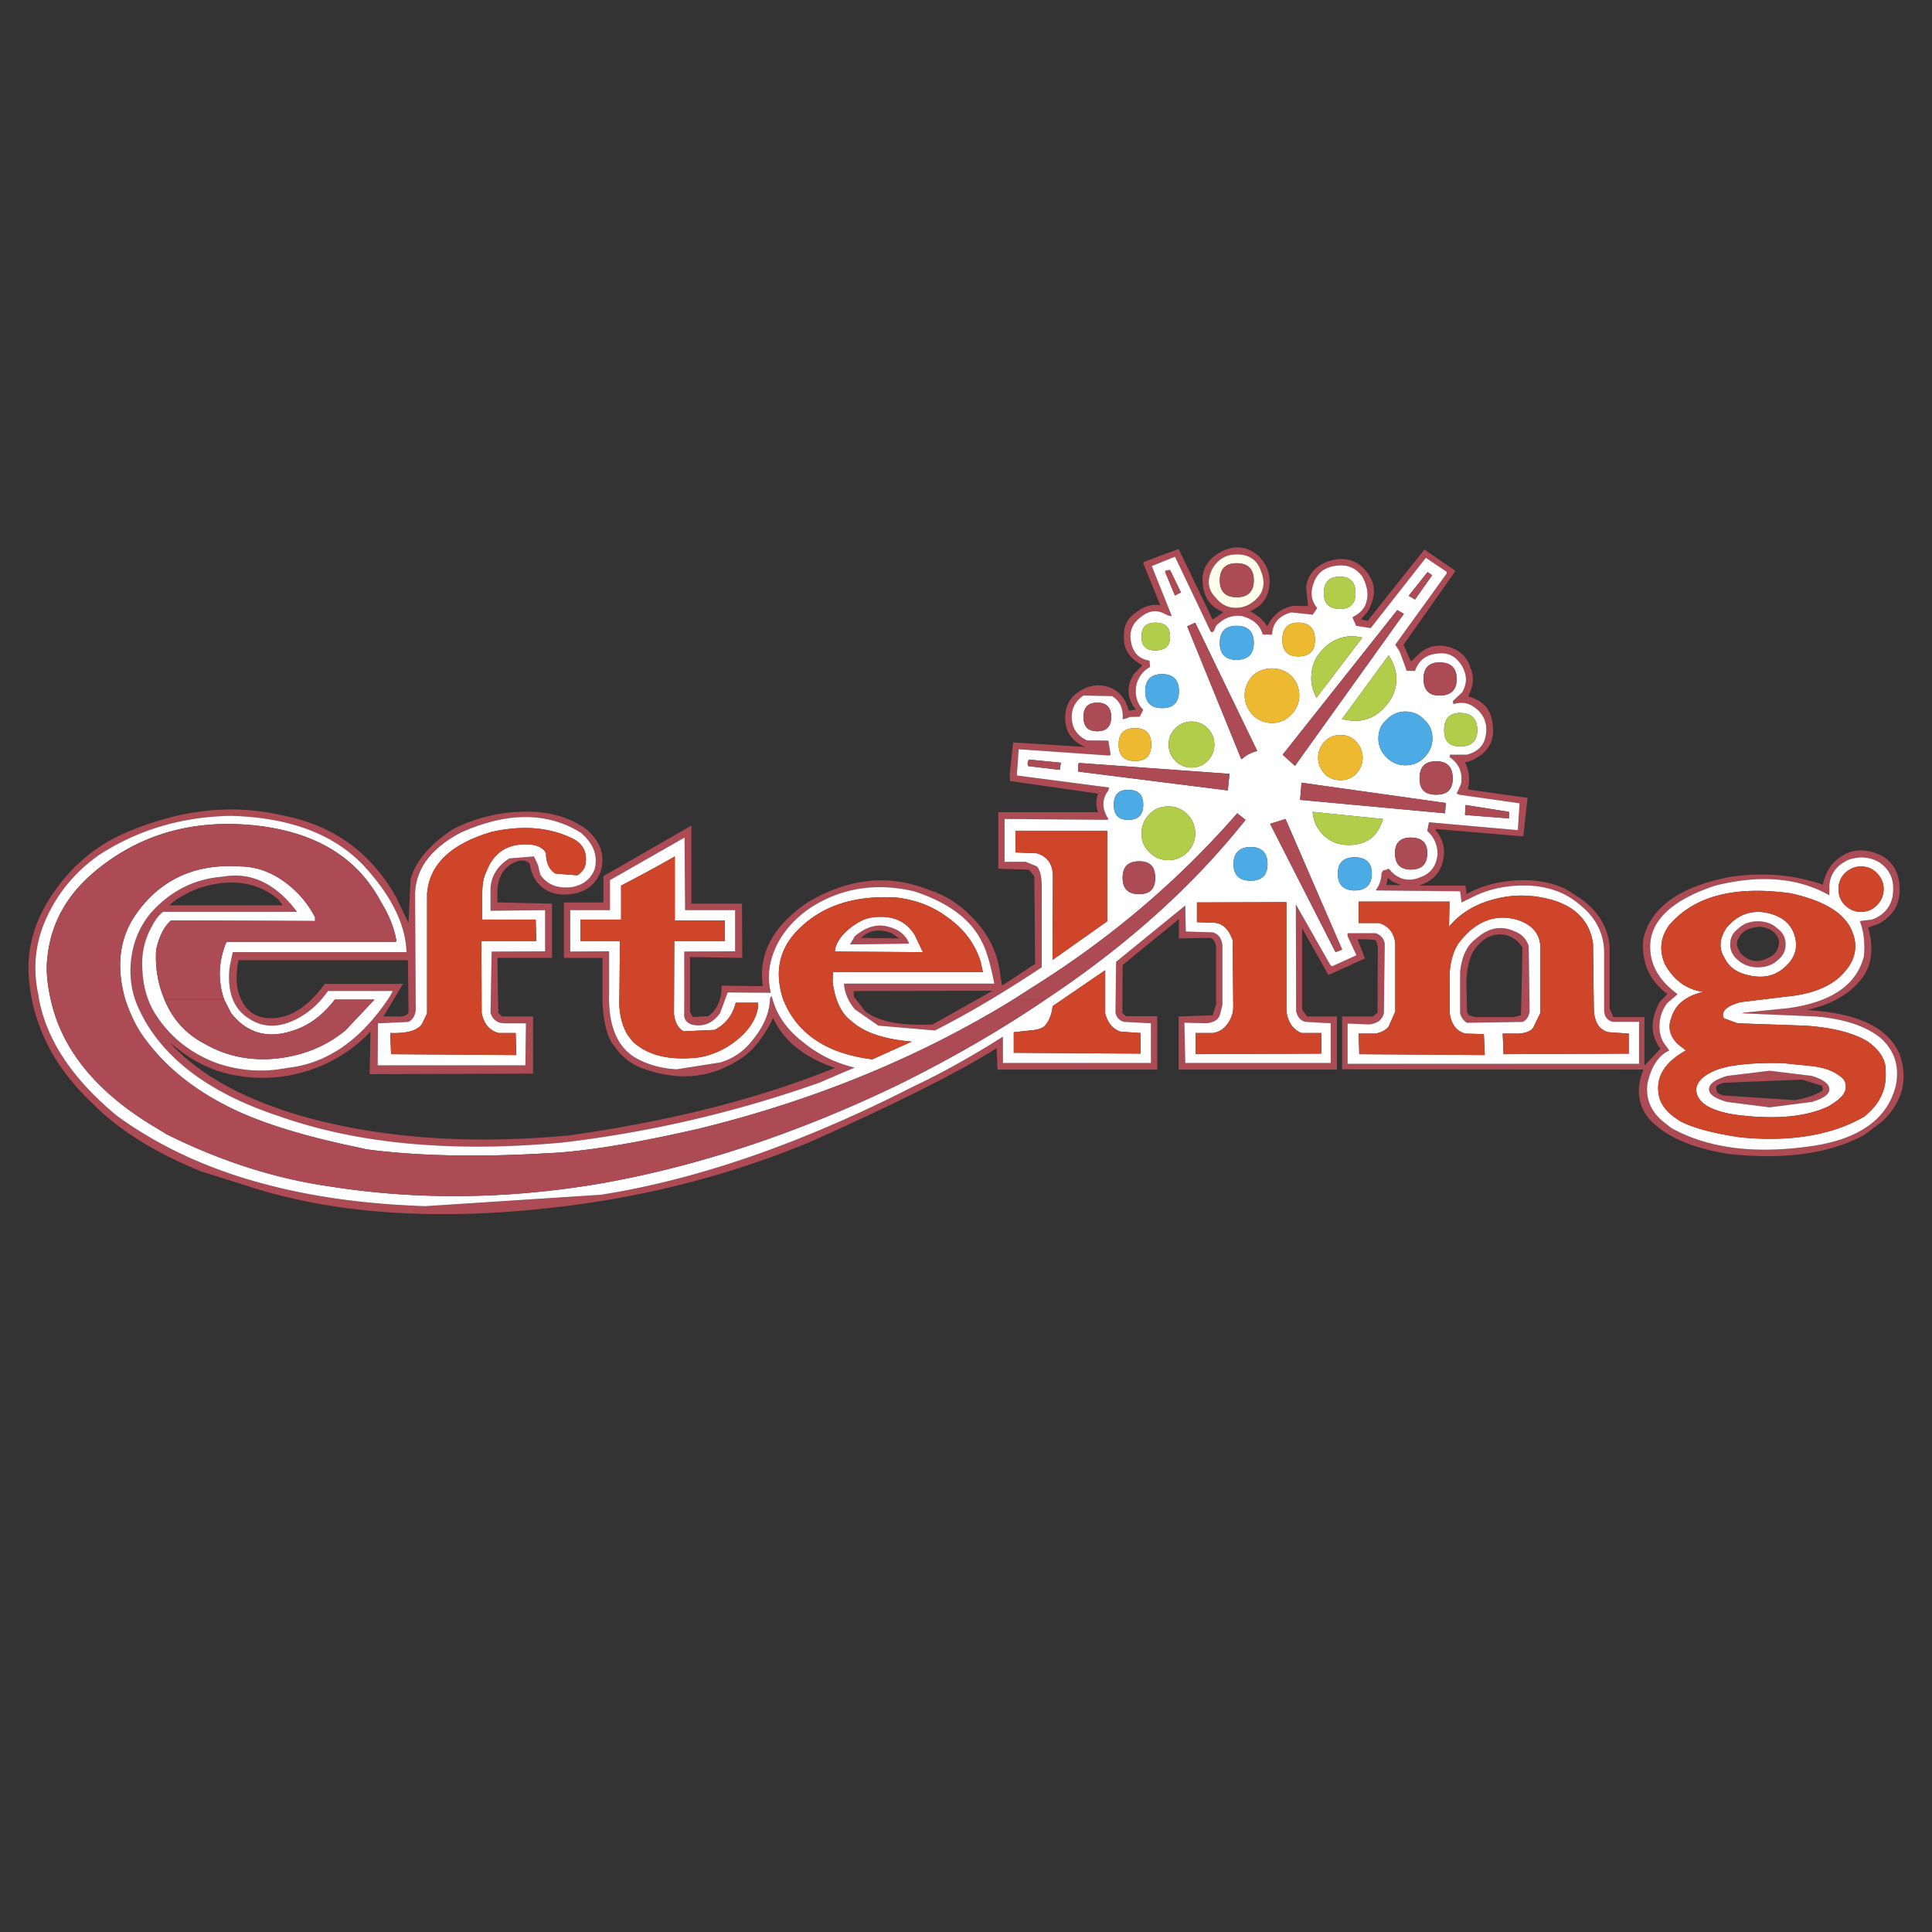 <svg xmlns="http://www.w3.org/2000/svg" width="2500" height="2500" viewBox="0 0 192.756 192.756"><rect x="0" y="0" width="192.756" height="192.756" fill="#333333" stroke="none"/><g fill-rule="evenodd" clip-rule="evenodd"><path fill="#fff" fill-opacity="0" d="M0 0h192.756v192.756H0V0z"/><path d="M88.627 92.46c-1.083-.314-2.224 0-3.336.94l-.485.827 5.902-.086c-.313-.826-.998-1.424-2.081-1.681zm-2.709 1.112c.798-.798 1.825-.94 3.079-.456l.713.513-3.792-.057z" fill="#ad4b55"/><path d="M189.527 105.176c-1.082-2.508-3.848-3.934-8.295-4.334l-.941-.084c2.195-.486 3.934-1.398 5.131-2.738 1.283-1.367 1.598-3.193.971-5.474l1.025-.371c1.482-.798 2.195-2.024 2.109-3.678s-.869-2.862-2.422-3.393c-1.527-.521-2.881-.264-4.078.884-.598.57-.941 1.34-1.168 2.281-2.824-.998-5.846-1.255-9.152-.798-5.133.969-8.068 3.08-8.754 6.244-.199 2.253.57 4.106 2.395 5.446l-.77.826c-.939 1.77-.939 3.252.086 4.648l-1.596 1.682v-4.846h-3.109l-.369-.855v-6.245c-.199-2.082-1.34-3.792-3.451-5.075-1.367-1.026-3.193-1.511-5.389-1.482-1.994.057-3.82.484-5.445 1.397l-.086-.856h-4.676c1.283-.371 2.082-1.169 2.396-2.366.312-1.198.084-2.224-.713-3.165l.057-.114 8.695.741.428-3.849-5.873-.827-.086-.085c.229-.855.143-1.74-.285-2.652.514-.028 1.027-.313 1.711-.798.941-.799 1.254-1.825 1.027-3.108-.143-1.34-.941-2.252-2.424-2.651.541-1.026.627-1.967.229-2.879-.314-1.026-1.027-1.71-2.139-2.053-1.197-.314-2.225-.057-3.107.798l-.686.656-.74-1.682 5.16-7.327-.086-.114-2.994-2.053-5.672 7.128-.656-.171c.57-.599.883-1.026.969-1.397.6-1.34.371-2.595-.742-3.707-.939-.913-2.109-1.141-3.562-.656-1.254.485-1.969 1.34-2.139 2.538l.199 1.91-1.512-.029c-1.139.229-1.994.884-2.564 2.053-.371-.599-.941-1.112-1.711-1.511 1.168-.513 1.795-1.34 1.91-2.48.143-1.197-.199-2.167-1.055-3.022-1.027-.94-2.195-1.112-3.535-.542-1.455.712-2.168 1.796-2.053 3.165.084 1.483.77 2.452 2.053 2.965l-.344.257-.711.485-3.395-7.042-3.449 1.283-.086.143 1.711 4.191c-.912-.143-1.711.143-2.424.712-.883.599-1.283 1.397-1.197 2.509-.057 1.197.57 2.081 1.824 2.766l-.855.884c-.74 1.198-.711 2.366.201 3.535l-.686.114c-.398-1.454-1.254-2.252-2.48-2.48-.855-.143-1.711.029-2.566.627-.883.57-1.311 1.454-1.311 2.623 0 1.283.656 2.281 1.996 2.852l-7.186-.456-.342 3.164.029.685 8.781 1.255c-.229.684-.229 1.283 0 1.853h-9.951v5.645l3.051.085.541.656.086 8.752-3.307 2.168-.172-1.055c-.199-1.882-.939-3.622-2.279-5.19-1.341-1.539-2.909-2.68-4.677-3.25-4.077-1.654-8.069-1.255-12.146 1.112-3.507 2.337-5.075 5.132-4.59 8.439l-4.105-.057c0 1.396-.428 2.365-1.34 3.051l-1.54.086-.285-.543v-5.445l5.217.085-.028-5.417h-5.046v-7.784l-8.781 5.046v2.623h-3.935v5.531h3.849v4.504c.114 1.883.428 3.279 1.026 4.105l.656.855c.627.656 1.34 1.197 2.196 1.512 3.563 1.34 6.814 1.084 9.808-.855 1.283-.799 2.395-2.166 3.336-4.135 1.026 2.281 3.079 3.936 6.158 4.99-7.584 3.08-16.422 5.303-26.458 6.729-10.064.941-19.074.285-26.971-1.996-5.674-1.682-9.951-4.049-12.802-7.127v-.057c2.195 1.91 4.591 3.021 7.213 3.307 2.281.312 4.505.086 6.786-.684 2.281-.799 4.248-2.053 5.902-3.793l-.085 4.248 16.308-.057v-5.703H50.08l-.371-.369-.085-5.475h5.446v-5.417l-5.446-.114v-1.226c.085-1.426.712-2.367 1.825-2.823.57-.228 1.083-.171 1.425.228.057.627.285 1.197.684 1.768.913 1.141 2.252 1.482 3.906 1.141 1.254-.313 2.11-1.084 2.509-2.338.399-1.511-.085-2.88-1.511-4.077-1.739-1.255-3.992-1.854-6.615-1.711a15.906 15.906 0 0 0-6.671 1.739c-2.367 1.568-3.764 3.25-4.22 5.046l-.2 4.305-1.226-2.565c-2.566-4.562-6.415-7.271-11.547-8.212-4.847-1.111-9.95-.542-15.253 1.683-2.851 1.197-5.161 3.051-6.985 5.502-1.967 2.623-2.965 5.389-2.908 8.382.228 5.02 2.367 9.438 6.415 13.23 2.652 2.68 6.244 4.902 10.806 6.756l5.874 1.854c8.297 2.453 18.104 3.051 29.452 1.74 8.952-1.027 17.392-3.193 25.375-6.502 8.695-3.877 14.939-7.014 18.675-9.379l.084 2.139h15.939v-5.332h-3.137l-.342-.342.027-4.762 5.617-4.591v1.938l3.164-.057c.285.143.457.399.543.799v5.844l-.342 1.084-3.395.113v5.305h15.795v-5.305h-2.992l-.484-.713v-8.096l2.623 4.676 3.648-1.654-.742-1.911h.971l.855.086.199.627-.029 6.615-.455.369h-3.08v5.275l30.051.029-.17.512c-.543 1.684-.258 3.166.74 4.391 1.568 1.74 4.277 2.967 8.127 3.535 5.588.57 10.062-.084 13.484-1.994v-.059l.172-.084 1.625-1.256c1.912-1.907 2.453-4.103 1.597-6.583zm-68.226-45.532c-.826-.827-.912-1.796-.312-2.965.568-.913 1.367-1.369 2.395-1.369 1.168 0 1.967.485 2.365 1.511.484 1.112.4 2.053-.229 2.766-.713.798-1.596 1.169-2.68 1.026a2.532 2.532 0 0 1-1.539-.969zm-79.832 40.544l-.057-10.493c-.143-2.766 1.426-4.989 4.59-6.644 4.591-2.053 8.583-2.053 11.946.028 1.227 1.056 1.711 2.196 1.397 3.593-.371.998-1.112 1.597-2.224 1.825-1.425.2-2.509-.2-3.221-1.226l-.229-.969-.399-.855-2.481.2c-1.14.741-1.739 1.682-1.853 2.88v2.338l5.445-.057v4.106l-5.332.028-.114 6.129c.228.686.684 1.027 1.454 1.027h2.082l-.058 4.191h-14.74l.028-4.191 3.051-.143c.573-.314.801-.912.715-1.767zm-.712.882c-.228.258-.599.4-1.083.342h-1.425l1.967-3.25h-7.812c-1.825 2.51-3.792 3.621-5.874 3.393-1.112-.143-1.967-.713-2.452-1.824-.513-.941-.599-2.223-.285-3.934H40.7l.057 5.273zm122.768 5.075h-29.08v-4.02l2.137.086c.799-.086 1.312-.428 1.484-1.111l.084-6.958c-.084-.484-.369-.798-.855-1.026h-2.85v.285l.883 1.911-2.451 1.112-.172-.172-3.422-6.016.029 10.664c.143.57.398.912.912 1.055l2.537.143v3.963H118.25l-.086-4.02 2.111.057c.797-.057 1.281-.314 1.453-.912l.229-.914v-5.986c-.086-.656-.4-1.083-.941-1.255l-2.709-.085-.057-2.594-6.9 5.617-.057 5.076c.086.455.371.77.855.912l2.68.143v3.963H100.06v-2.623c-3.08 1.938-6.016 3.592-8.868 4.932-11.119 5.674-21.497 9.295-31.22 10.834l-17.563 1.141c-5.845-.199-11.062-.912-15.624-2.109-5.788-1.482-10.834-3.791-15.111-6.9-4.59-3.791-7.242-7.869-7.869-12.174-.57-2.736-.256-5.332.941-7.812 1.112-2.366 2.765-4.334 5.046-5.987 3.878-2.538 8.297-3.877 13.258-3.963 6.016.171 10.521 1.91 13.514 5.274 2.566 2.88 3.906 5.646 3.992 8.325H23.222l-.313 1.511c-.256 2.366.342 4.077 1.825 5.046 1.483 1.027 3.136 1.027 4.961.059 1.283-.686 2.252-1.627 3.022-2.738h6.472l-.257.484c-2.823 4.334-6.244 6.758-10.264 7.186-2.452.484-4.904.314-7.298-.57-2.481-.998-4.391-2.537-5.788-4.676-.827-1.254-1.283-2.736-1.369-4.42-.143-1.739.228-3.221.969-4.504.314-.627.685-1.083 1.084-1.396h13.371c-2.081-2.795-4.59-4.021-7.413-3.507-2.794.2-5.217 1.426-7.156 3.592-1.027 1.226-1.711 2.68-1.967 4.505-.228 1.739 0 3.393.656 4.875 2.138 4.848 6.842 8.525 13.999 10.891 7.869 2.795 17.306 3.678 28.425 2.652a118.246 118.246 0 0 0 25.546-5.959l3.535-1.512a12.594 12.594 0 0 1-5.104-2.508c-1.682-1.283-2.766-2.852-3.165-4.648l-.171.258c-.029 1.367-.599 2.709-1.568 3.934-.913 1.256-2.053 2.053-3.393 2.453l-4.362.684c-1.568-.086-2.937-.484-4.135-1.17-1.824-1.111-2.68-3.25-2.594-6.357v-4.248l-3.878.028v-4.134h3.963v-2.994l7.441-4.248.057 7.242h4.99v4.106l-5.075.028v6.159c-.057.514.171.912.713 1.111 1.141.285 2.081-.086 2.851-1.111l.77-2.082 4.305.029c-.399-1.598-.171-3.194.599-4.762.741-1.483 1.853-2.68 3.336-3.707 3.079-1.996 6.558-2.538 10.349-1.654 3.336 1.083 5.617 2.737 6.729 4.961.457.798.885 2.224 1.283 4.249H84.208c.057.912.428 1.768 1.083 2.564l2.338 1.627 5.645.484c3.279-1.654 6.843-3.764 10.663-6.302V88.5c0-1.026-.172-1.71-.484-2.053l-1.111-.456h-2.111v-4.277l10.266.085.084-.085c-.654-1.026-.654-1.967 0-2.851l.086-.285-9.18-1.198-.029-.085.172-2.452.027-.085 9.01.627.143-.085-.229-1.397-2.139-.028c-1.055-.513-1.566-1.34-1.51-2.566.086-.827.484-1.454 1.168-1.91l2.852.057c.799.484 1.141 1.254 1.055 2.31l.371-.086.342-.143.998-.028.342-.684c-.656-.656-.883-1.568-.656-2.594.229-.742.656-1.312 1.342-1.683l-.059-.627c-1.025-.171-1.596-.741-1.824-1.767s.057-1.854.799-2.452c.855-.77 1.711-.913 2.537-.456l.371.171.342.057-1.996-4.989 2.311-.941 3.562 7.47c.143.114.285.057.371-.171l.172-.399c.713-.741 1.568-1.112 2.594-.97 1.111.314 1.797.884 2.053 1.825l.941.028c.027-1.14.713-1.91 1.91-2.224l2.139.229.455-.656c-.598-.713-.713-1.54-.371-2.452.314-.998 1.027-1.568 2.055-1.739 1.197-.228 2.137.114 2.822 1.055.484.941.627 1.739.398 2.509-.143.627-.6 1.14-1.396 1.54l.369.855 1.455.228 5.502-7.014 2.082 1.397v.171l-5.133 7.1.457.713.684 1.882.828.028c.369-1.055 1.111-1.654 2.281-1.739 1.025-.143 1.795.285 2.365 1.169.57.941.57 1.825.057 2.708l-.939.884.084.285c.885-.285 1.684-.085 2.367.542.742.656 1.055 1.54.826 2.709-.199.94-.826 1.511-1.854 1.796h-1.709v.257c.939.655 1.311 1.568 1.111 2.68l-.428.941.256.114 6.016.855-.17 2.68-8.695-.77-.172-.028-.172.884c.656.57 1.027 1.369 1.027 2.309-.113 1.141-.627 1.882-1.654 2.281-1.111.484-2.109.313-2.965-.542-.172-.256-.314-.342-.428-.2l-.371.085-.17.257c0 .57-.172 1.169-.57 1.711l.086.028 8.324.085.143 1.112 1.34-.655c1.654-.771 3.393-1.084 5.303-1.027 2.053.085 3.736.713 5.047 1.825 1.654 1.283 2.48 2.851 2.537 4.733v5.988c.059.57.344.912.855 1.055h2.623v4.184h-.002zM16.893 90.322c.656-.627 1.653-1.197 2.937-1.711 3.222-1.026 5.845-.627 7.926 1.112l.456.599H16.893zm82.14 8.526l-5.987 3.363c-3.051.143-5.303-.256-6.7-1.283l-1.169-1.512v-.541l13.856-.027zm40.715-10.551h-1.426l.143-.713.455.371.828.342zm49.41 19.959c-.799 3.363-3.65 5.416-8.496 6.102-5.59.797-10.18.229-13.887-1.797l-.939-.74c-1.197-1.027-1.684-2.338-1.455-3.793.4-1.711 1.141-2.766 2.168-3.221l-.486-.656c-.398-.6-.541-1.256-.484-2.053.057-.77.314-1.426.77-2.025l1.027-.883c-2.023-1.482-2.908-3.222-2.709-5.275.285-2.338 2.424-4.219 6.473-5.56 4.477-1.112 8.268-.798 11.375.97v-.97c.086-1.169.713-1.996 1.826-2.538 1.066-.228 2.189-.322 3.078.171 1.266.702 1.654 1.91 1.396 3.478-.227 1.112-.939 1.882-2.053 2.281l-1.168.143-.029.028c.4 1.083.514 2.224.4 3.479-.713 2.851-3.223 4.589-7.557 5.189l-4.533.457.029.057 7.242.312c2.793.229 4.988.941 6.471 2.139 1.369 1.226 1.91 2.765 1.541 4.705z" fill="#ad4b55"/><path d="M180.775 107.344l-4.221-.514-4.248.514c-1.225.369-1.795.797-1.795 1.34 0 .484.57.912 1.795 1.254l4.248.541 4.221-.541c1.168-.342 1.738-.77 1.738-1.254.001-.543-.57-.971-1.738-1.34zm-1.681 2.424l-7.242-.486-.484-.227-.172-.486c0-.227.256-.428.799-.541l7.812-.314 1.994.629.059.428c-.544.397-1.483.768-2.766.997zM152.605 100.928l-.086-6.557c-.256-.713-.711-1.198-1.424-1.454-1.312-.599-2.566-.371-3.793.712-.941.656-1.482 1.825-1.625 3.365v4.049c.086.455.314.77.684.998l5.531-.086c.372-.143.628-.484.713-1.027zm-1.568.543h-3.848l-.656-.172-.172-.371-.057-3.078c.057-1.256.285-2.225.686-2.937.939-1.397 2.053-1.911 3.393-1.597l.17.085a2.6 2.6 0 0 1 1.34 1.141l-.143 6.757-.713.172zM173.477 95.853c.484.428 1.141.656 1.91.656s1.426-.228 1.91-.656c.598-.456.855-.998.855-1.625 0-.656-.258-1.198-.855-1.625-.484-.457-1.141-.685-1.91-.685s-1.426.228-1.91.685c-.6.427-.855.969-.855 1.625-.001.627.255 1.169.855 1.625zm0-2.224c.256-.684.969-1.083 2.08-1.168 1.027.085 1.711.57 1.939 1.425 0 .713-.285 1.254-.855 1.568-1.168.655-2.139.569-2.994-.371-.428-.655-.456-1.169-.17-1.454z" fill="#ad4b55"/><path d="M91.279 93.315c-.855-1.425-2.224-2.024-4.163-1.796-.798.085-1.597.484-2.452 1.197-.827.712-1.34 1.483-1.369 2.224l8.782.057-.798-1.682zm-6.473.913l.485-.827c1.112-.94 2.252-1.254 3.336-.94 1.083.256 1.768.855 2.082 1.682l-5.903.085z" fill="#fff"/><path d="M160.047 100.9v-5.988c-.057-1.882-.883-3.45-2.537-4.733-1.311-1.112-2.994-1.739-5.047-1.825-1.91-.057-3.648.256-5.303 1.027l-1.34.655-.143-1.112-8.324-.085-.086-.028c.398-.542.57-1.141.57-1.711l.17-.257.371-.085c.113-.143.256-.057.428.2.855.855 1.854 1.026 2.965.542 1.027-.399 1.541-1.141 1.654-2.281 0-.94-.371-1.739-1.027-2.309l.172-.884.172.028 8.695.77.17-2.68-6.016-.855-.256-.114.428-.941c.199-1.112-.172-2.025-1.111-2.68v-.257h1.709c1.027-.285 1.654-.855 1.854-1.796.229-1.169-.084-2.053-.826-2.709-.684-.627-1.482-.827-2.367-.542l-.084-.285.939-.884c.514-.884.514-1.768-.057-2.708-.57-.884-1.34-1.312-2.365-1.169-1.17.085-1.912.684-2.281 1.739l-.828-.028-.684-1.882-.457-.713 5.133-7.1v-.171l-2.082-1.397-5.502 7.014-1.455-.228-.369-.855c.797-.399 1.254-.912 1.396-1.54.229-.77.086-1.568-.398-2.509-.686-.941-1.625-1.283-2.822-1.055-1.027.171-1.74.741-2.055 1.739-.342.912-.227 1.739.371 2.452l-.455.656-2.139-.229c-1.197.314-1.883 1.084-1.91 2.224l-.941-.028c-.256-.941-.941-1.511-2.053-1.825-1.025-.142-1.881.229-2.594.97l-.172.399c-.086.228-.229.285-.371.171l-3.562-7.47-2.311.941 1.996 4.989-.342-.057-.371-.171c-.826-.457-1.682-.314-2.537.456-.742.599-1.027 1.426-.799 2.452s.799 1.596 1.824 1.767l.059.627c-.686.371-1.113.941-1.342 1.683-.227 1.026 0 1.938.656 2.594l-.342.684-.998.028-.342.143-.371.086c.086-1.055-.256-1.825-1.055-2.31l-2.852-.057c-.684.456-1.082 1.083-1.168 1.91-.057 1.226.455 2.053 1.51 2.566l2.139.028.229 1.397-.143.085-9.01-.627-.027.085-.172 2.452.029.085 9.18 1.198-.086.285c-.654.883-.654 1.824 0 2.851l-.084.085-10.266-.085v4.277h2.111l1.111.456c.312.342.484 1.026.484 2.053v8.012c-3.82 2.538-7.384 4.647-10.663 6.302l-5.645-.484-2.338-1.627c-.656-.797-1.026-1.652-1.083-2.564h14.998c-.398-2.025-.826-3.451-1.283-4.249-1.112-2.224-3.393-3.877-6.729-4.961-3.792-.884-7.271-.342-10.349 1.654-1.483 1.026-2.595 2.224-3.336 3.707-.77 1.568-.998 3.164-.599 4.762l-4.305-.029-.77 2.082c-.77 1.025-1.71 1.396-2.851 1.111-.542-.199-.77-.598-.713-1.111V94.94l5.075-.028v-4.106h-4.99l-.057-7.242-7.441 4.248v2.994h-3.963v4.134l3.878-.028v4.248c-.086 3.107.77 5.246 2.594 6.357 1.198.686 2.566 1.084 4.135 1.17l4.362-.684c1.34-.4 2.48-1.197 3.393-2.453.969-1.225 1.54-2.566 1.568-3.934l.171-.258c.399 1.797 1.482 3.365 3.165 4.648a12.594 12.594 0 0 0 5.104 2.508l-3.535 1.512a118.246 118.246 0 0 1-25.546 5.959c-11.119 1.025-20.557.143-28.425-2.652-7.157-2.365-11.861-6.043-13.999-10.891-.656-1.482-.884-3.137-.656-4.875.256-1.825.94-3.279 1.967-4.505 1.939-2.167 4.362-3.393 7.156-3.592 2.823-.513 5.332.712 7.413 3.507H16.266c-.399.313-.77.77-1.084 1.396-.741 1.283-1.112 2.766-.969 4.504.085 1.684.542 3.166 1.369 4.42 1.397 2.139 3.307 3.678 5.788 4.676 2.395.885 4.847 1.055 7.298.57 4.02-.428 7.441-2.852 10.264-7.186l.257-.484h-6.472c-.77 1.111-1.739 2.053-3.022 2.738-1.825.969-3.479.969-4.961-.059-1.482-.969-2.081-2.68-1.825-5.046l.313-1.511h17.335c-.085-2.68-1.425-5.445-3.992-8.325-2.994-3.364-7.498-5.104-13.514-5.274-4.961.085-9.38 1.425-13.258 3.963-2.281 1.653-3.934 3.621-5.046 5.987-1.198 2.48-1.512 5.076-.941 7.812.627 4.305 3.279 8.383 7.869 12.174 4.277 3.109 9.323 5.418 15.111 6.9 4.562 1.197 9.779 1.91 15.624 2.109l17.563-1.141c9.723-1.539 20.101-5.16 31.22-10.834 2.852-1.34 5.788-2.994 8.868-4.932v2.623h14.768v-3.963l-2.68-.143c-.484-.143-.77-.457-.855-.912l.057-5.076 6.9-5.617.057 2.594 2.709.085c.541.171.855.599.941 1.255v5.986l-.229.914c-.172.598-.656.855-1.453.912l-2.111-.057.086 4.02h14.512v-3.963l-2.537-.143c-.514-.143-.77-.484-.912-1.055l-.029-10.664 3.422 6.016.172.172 2.451-1.112-.883-1.911v-.285h2.85c.486.229.771.542.855 1.026l-.084 6.958c-.172.684-.686 1.025-1.484 1.111l-2.137-.086v4.02h29.08v-4.189h-2.623c-.513-.138-.799-.479-.857-1.05zm-13.828-20.586l4.334.684v.656l-4.391-.342.057-.998zm-70.593 20.215c-.228 1.283-.998 2.365-2.195 3.307a8.124 8.124 0 0 1-3.649 1.654c-2.908.342-5.075-.143-6.615-1.539l-.485-.6c-.656-1.025-.969-2.367-.884-3.936l.057-5.53H57.92v-2.138h4.049v-3.393c1.824-.941 3.621-1.91 5.36-2.908v6.387h4.99v2.053h-5.047l-.028 7.3c.114.855.428 1.396.941 1.709l3.108-.143c1.112-.568 1.824-1.51 2.109-2.707h2.224v.484zm58.903-16.223c-.939 0-1.768-.313-2.451-.941-.656-.656-1.055-1.426-1.111-2.367l7.014.713c-.514 1.74-1.626 2.595-3.452 2.595zm6.217 2.452c-1.027 0-1.568-.542-1.568-1.653 0-1.026.541-1.54 1.568-1.54 1.111 0 1.652.513 1.652 1.54 0 1.111-.541 1.653-1.652 1.653zm3.42-5.617l-14.455-1.34.143-1.71 14.398 2.024-.086 1.026zm-12.658-5.531c0-.627.229-1.169.656-1.625.398-.427.912-.655 1.568-.655.684 0 1.168.228 1.566.655.428.456.656.998.656 1.625 0 .599-.229 1.141-.656 1.597-.398.399-.883.627-1.566.627-.656 0-1.17-.228-1.568-.627-.428-.457-.656-.999-.656-1.597zm13.43 2.053c0 1.112-.543 1.625-1.654 1.625s-1.654-.513-1.654-1.625c0-1.14.543-1.71 1.654-1.71s1.654.569 1.654 1.71zm.74-6.529c1.111 0 1.711.57 1.711 1.711 0 1.112-.6 1.625-1.711 1.625-1.055 0-1.596-.513-1.596-1.625 0-1.141.541-1.711 1.596-1.711zm-2.053-5.047c1.111 0 1.711.542 1.711 1.654 0 1.112-.6 1.654-1.711 1.654-1.055 0-1.596-.542-1.596-1.654 0-1.112.541-1.654 1.596-1.654zm-3.422 4.904c.742 0 1.426.285 1.91.827.543.485.799 1.112.799 1.854 0 .713-.256 1.34-.799 1.882-.484.542-1.168.798-1.91.798-.713 0-1.34-.256-1.881-.798-.541-.542-.799-1.169-.799-1.882 0-.741.258-1.368.799-1.854.541-.542 1.168-.827 1.881-.827zm-.883-3.279c0 1.141-.457 2.139-1.312 2.994-.797.827-1.768 1.226-2.936 1.226l-1.197-.171 4.676-6.387c.484.77.769 1.569.769 2.338zm3.108-10.634l.457.314-1.711 2.423-.629-.371 1.883-2.366zm-3.022 3.792l.654.371-10.861 15.168-1.227-1.112 11.434-14.427zm-5.703-3.336c.998 0 1.539.542 1.539 1.654 0 1.026-.541 1.568-1.539 1.568-1.084 0-1.625-.542-1.625-1.568 0-1.112.541-1.654 1.625-1.654zm-1.654 7.185c.828-.855 1.826-1.254 3.023-1.254l.855.143-4.59 6.016c-.314-.655-.514-1.283-.514-1.91.001-1.227.4-2.197 1.226-2.995zm-2.508-2.594c1.111 0 1.654.599 1.654 1.71s-.543 1.654-1.654 1.654c-1.084 0-1.598-.542-1.598-1.654s.514-1.71 1.598-1.71zm-2.623 4.561c.74 0 1.367.257 1.91.742.541.542.799 1.226.799 1.967 0 .712-.258 1.34-.799 1.91-.543.542-1.17.826-1.91.826-.77 0-1.426-.285-1.967-.826-.486-.57-.771-1.198-.771-1.91 0-.742.285-1.426.771-1.967a2.855 2.855 0 0 1 1.967-.742zm-.457 19.53c0 1.112-.57 1.653-1.682 1.653s-1.711-.542-1.711-1.653.6-1.711 1.711-1.711 1.682.599 1.682 1.711zm-3.078-23.778c1.111 0 1.709.57 1.709 1.711 0 1.111-.598 1.682-1.709 1.682-1.113 0-1.684-.57-1.684-1.682 0-1.141.571-1.711 1.684-1.711zm-4.135-.313l6.188 12.801c-.57.143-1.113.399-1.512.798h-.086l-5.389-13.229.799-.37zm1.91 12.145c0 .656-.229 1.197-.684 1.654-.428.427-.971.656-1.625.656-.6 0-1.113-.229-1.568-.656a2.238 2.238 0 0 1-.686-1.654c0-.627.229-1.169.686-1.625.455-.428.969-.656 1.568-.656.654 0 1.197.229 1.625.656.456.456.684.998.684 1.625zm-4.904-17.192c-.057-.114.143-.199.457-.199h.027l1.084 2.224-.598.313-.97-2.338zm-2.365 6.443c0-.941.455-1.397 1.367-1.397.998 0 1.482.456 1.482 1.397s-.484 1.369-1.482 1.369c-.912 0-1.367-.428-1.367-1.369zm2.052 3.735c1.111 0 1.682.57 1.682 1.711 0 1.111-.57 1.682-1.682 1.682-1.113 0-1.684-.57-1.684-1.682.001-1.14.571-1.711 1.684-1.711zm-2.709 5.389c1.111 0 1.625.542 1.625 1.625 0 1.112-.514 1.654-1.625 1.654-1.084 0-1.625-.542-1.625-1.654 0-1.083.541-1.625 1.625-1.625zm-3.763.313c-.941 0-1.369-.485-1.369-1.426 0-.94.428-1.425 1.369-1.425s1.396.485 1.396 1.425c0 .942-.455 1.426-1.396 1.426zm-3.735 3.85l-3.137-.371c-.113-.229-.086-.428.057-.656l3.193.313-.113.714zm1.825.171l.027-.77.115-.085 14.969 1.083-.172 1.654-14.939-1.882zm6.101 8.952c1.084 0 1.596.542 1.596 1.653 0 1.084-.512 1.626-1.596 1.626-1.113 0-1.654-.542-1.654-1.626 0-1.111.541-1.653 1.654-1.653zm-2.537-5.645c0-.998.484-1.483 1.424-1.483 1.027 0 1.512.485 1.512 1.483 0 1.026-.484 1.511-1.512 1.511-.94 0-1.424-.485-1.424-1.511zm3.563 4.761c-.541-.542-.797-1.141-.797-1.854 0-.77.256-1.454.797-1.967.486-.513 1.113-.77 1.883-.77.74 0 1.369.257 1.881.77a2.73 2.73 0 0 1 .799 1.967c0 .713-.285 1.312-.799 1.854-.512.485-1.141.77-1.881.77-.77 0-1.397-.285-1.883-.77zm-11.233.086l-2.139-.086v-2.138l.086-.029h9.066v9.038l-5.445 3.849.027-8.439c-.027-1.112-.569-1.882-1.595-2.195zM78.106 99.617c-.884-2.795-.314-5.104 1.682-7.014 2.338-2.281 5.56-3.308 9.694-3.051 1.882.228 3.564.855 5.046 1.967 1.653 1.168 2.737 2.623 3.307 4.419l.229 1.055h-14.94l-.057.912c.228 1.91.884 3.25 1.91 3.992 1.254 1.139 3.279 1.795 5.987 2.023l-3.935 1.768c-4.617-.569-7.611-2.622-8.923-6.071zm33.671 3.307l2.025.143v2.053l-12.66-.086v-2.053l1.625-.17c.771-.059 1.312-.229 1.541-.543.398-.484.627-1.111.713-1.881l5.246-3.592v4.305c.229.912.713 1.539 1.51 1.824zm-7.468-3.194c-4.277 2.908-9.153 5.76-14.626 8.469-10.122 4.875-20.044 8.154-29.68 9.865-9.352 1.596-18.361 1.682-27.057.312-5.445-.77-10.891-2.51-16.337-5.217l-.827-.514c-6.016-3.508-9.608-7.84-10.72-12.916-.342-1.512-.485-2.908-.342-4.105.342-3.621 2.082-6.615 5.218-9.066 4.419-3.479 9.636-4.847 15.652-4.191 5.93.684 10.036 3.165 12.402 7.584.798 1.311 1.34 2.594 1.568 3.962l-.114.057h-16.85c-.798 1.91-.884 3.849-.228 5.759l.684 1.34c1.54 1.967 3.564 2.566 5.959 1.824 1.71-.484 3.165-1.566 4.391-3.164h3.963l-2.909 3.08c-1.91 1.568-4.134 2.48-6.785 2.793-2.709.285-5.075-.229-7.185-1.426-1.853-.939-3.25-2.422-4.077-4.447a10.899 10.899 0 0 1-.827-4.989c.313-1.397.827-2.338 1.482-2.908l14.37.057v-.369c-.77-1.483-1.796-2.623-3.079-3.564-1.397-.998-2.823-1.482-4.362-1.511-4.619-.313-8.183 1.369-10.635 5.075-1.454 2.281-1.768 4.989-.855 8.211.428 1.254.94 2.453 1.71 3.564 2.281 3.25 5.531 5.787 9.779 7.697 2.937 1.312 6.957 2.51 11.975 3.535l.599.143c5.018.656 10.949.799 17.792.4 3.792-.143 8.866-.971 15.339-2.453 11.519-2.822 22.039-7.127 31.39-12.887l2.852-1.824c7.355-4.705 13.885-10.322 19.502-16.765l.826.656c-5.247 6.615-11.89 12.574-19.958 17.933zm25.545 3.336h1.969v2.053l-12.545.057v-2.109h1.711c.568-.086 1.025-.342 1.34-.74.484-.57.74-1.256.713-1.969l-.059-6.557c-.398-1.112-1.025-1.711-1.881-1.739l-1.682-.057v-1.967l8.924-.028v10.89c.17 1.112.654 1.825 1.51 2.166zm3.392-8.068l-6.527-12.802 1.539-.484 5.645 13.03-.657.256zm.229-7.841c0-1.083.57-1.625 1.682-1.625 1.113 0 1.711.542 1.711 1.625 0 1.112-.598 1.683-1.711 1.683-1.112-.001-1.682-.571-1.682-1.683zm29.025 17.962l-12.488.057-.086-2.053h1.625c.686-.057 1.17-.229 1.426-.598l.686-1.426v-6.872c-.115-1.198-.941-2.053-2.367-2.48-2.082-.57-3.963.143-5.531 2.053-.656.741-1.055 1.91-1.141 3.393v3.734c.113 1.197.656 1.967 1.596 2.195l1.826.057.086 2.082-12.518-.086-.057-2.053h1.625c.57-.086 1.055-.312 1.369-.713l.654-1.482v-6.814c-.113-1.026-.654-1.71-1.596-2.024h-2.053v-2.138h9.066l-.057 2.509c1.168-1.397 2.68-2.281 4.59-2.766 1.738-.456 3.535-.456 5.359 0 2.623.656 4.107 2.195 4.42 4.447l.086 6.616c.057 1.197.514 1.967 1.426 2.223l2.053.143v1.996h.001zm-16.139-3.078a1.418 1.418 0 0 1-.684-.998v-4.049c.143-1.54.684-2.709 1.625-3.365 1.227-1.083 2.48-1.311 3.793-.712.713.256 1.168.741 1.424 1.454l.086 6.557c-.086.543-.342.885-.713 1.027l-5.531.086z" fill="#fff"/><path d="M37.706 102.098l-.028 4.191h14.74l.058-4.191h-2.082c-.77 0-1.226-.342-1.454-1.027l.114-6.129 5.332-.028v-4.106l-5.445.057v-2.338c.114-1.198.712-2.139 1.853-2.88l2.481-.2.399.855.229.969c.712 1.026 1.796 1.426 3.221 1.226 1.112-.228 1.853-.827 2.224-1.825.313-1.397-.171-2.537-1.397-3.593-3.364-2.081-7.355-2.081-11.946-.028-3.164 1.654-4.732 3.878-4.59 6.644l.057 10.493c.086.855-.143 1.453-.712 1.768l-3.054.142zm4.419.027l.485-1.025V89.153c.229-2.908 2.367-4.961 6.444-6.158 2.965-.656 5.617-.485 7.869.57 1.083.456 1.568 1.226 1.54 2.252 0 .656-.285 1.141-.855 1.511l-2.195-.171c-.627-.399-.941-1.083-.941-2.052-.399-.713-1.312-.969-2.708-.827-1.568.199-2.623 1.083-3.222 2.651-.314.57-.428 1.34-.428 2.281v2.537h5.332l.057 2.138h-5.475l.029 7.185c.228 1.113.798 1.768 1.711 1.996h1.682l.057 2.195-12.488-.086-.085-2.109c1.68.057 2.764-.255 3.191-.941z" fill="#fff"/><path d="M38.932 103.066l.085 2.109 12.488.086-.057-2.195h-1.682c-.913-.229-1.483-.883-1.711-1.996l-.029-7.185h5.475l-.057-2.138h-5.332V89.21c0-.941.114-1.711.428-2.281.599-1.568 1.653-2.452 3.222-2.651 1.397-.143 2.31.114 2.708.827 0 .969.314 1.653.941 2.052l2.195.171c.57-.371.855-.855.855-1.511.028-1.026-.457-1.796-1.54-2.252-2.252-1.055-4.904-1.227-7.869-.57-4.077 1.197-6.215 3.25-6.444 6.158V101.1l-.485 1.025c-.425.686-1.509.998-3.191.941zM71.292 102.752l-3.108.143c-.513-.312-.827-.854-.941-1.709l.028-7.3h5.047v-2.053h-4.99v-6.387a136.772 136.772 0 0 1-5.36 2.908v3.393H57.92v2.138h3.935l-.057 5.53c-.085 1.568.228 2.91.884 3.936l.485.6c1.54 1.396 3.707 1.881 6.615 1.539a8.136 8.136 0 0 0 3.649-1.654c1.197-.941 1.967-2.023 2.195-3.307v-.484h-2.224c-.285 1.197-.998 2.139-2.11 2.707zM90.965 103.922c-2.708-.229-4.733-.885-5.987-2.023-1.026-.742-1.682-2.082-1.91-3.992l.057-.912h14.94l-.229-1.055c-.57-1.797-1.654-3.251-3.307-4.419-1.482-1.112-3.165-1.739-5.046-1.967-4.134-.257-7.356.77-9.694 3.051-1.996 1.91-2.566 4.219-1.682 7.014 1.312 3.449 4.305 5.502 8.924 6.072l3.934-1.769zm-6.301-11.205c.855-.713 1.654-1.112 2.452-1.197 1.938-.228 3.307.371 4.163 1.796l.798 1.682-8.782-.057c.029-.741.542-1.512 1.369-2.224zM159.021 100.758l-.086-6.616c-.312-2.252-1.797-3.792-4.42-4.447-1.824-.456-3.621-.456-5.359 0-1.91.484-3.422 1.368-4.59 2.766l.057-2.509h-9.066v2.138h2.053c.941.314 1.482.998 1.596 2.024v6.814l-.654 1.482c-.314.4-.799.627-1.369.713h-1.625l.057 2.053 12.518.086-.086-2.082-1.826-.057c-.939-.229-1.482-.998-1.596-2.195v-3.734c.086-1.483.484-2.652 1.141-3.393 1.568-1.91 3.449-2.623 5.531-2.053 1.426.428 2.252 1.283 2.367 2.48v6.872l-.686 1.426c-.256.369-.74.541-1.426.598h-1.625l.086 2.053 12.488-.057v-1.996l-2.053-.143c-.913-.256-1.37-1.026-1.427-2.223zM128.344 100.9V90.008l-8.924.028v1.967l1.682.057c.855.028 1.482.627 1.881 1.739l.059 6.557c.027.713-.229 1.398-.713 1.969-.314.398-.771.654-1.34.74h-1.711v2.109l12.545-.057v-2.053h-1.969c-.856-.339-1.34-1.052-1.51-2.164zM110.268 101.1v-4.305l-5.246 3.592c-.086.77-.314 1.396-.713 1.881-.229.314-.77.484-1.541.543l-1.625.17v2.053l12.66.086v-2.053l-2.025-.143c-.798-.285-1.282-.912-1.51-1.824zM105.049 87.328l-.027 8.439 5.445-3.849V82.88H101.4l-.086.029v2.138l2.139.086c1.026.313 1.568 1.083 1.596 2.195z" fill="#cf452a"/><path d="M13.357 91.52c2.452-3.707 6.016-5.389 10.635-5.075 1.54.029 2.965.513 4.362 1.511 1.283.941 2.309 2.081 3.079 3.564v.371l-14.37-.057c-.655.57-1.169 1.511-1.482 2.908a10.91 10.91 0 0 0 .827 4.989h5.958c-.656-1.91-.57-3.849.228-5.759h16.85l.114-.057c-.228-1.368-.77-2.651-1.568-3.962-2.367-4.419-6.472-6.9-12.402-7.584-6.016-.656-11.233.712-15.652 4.191-3.136 2.45-4.875 5.444-5.217 9.065-.143 1.197 0 2.594.342 4.105h7.441c-.912-3.221-.598-5.93.855-8.21zM123.439 81.141c-5.617 6.443-12.146 12.061-19.502 16.765l-2.852 1.824h3.223c8.068-5.36 14.711-11.319 19.957-17.934l-.826-.655zM69.696 112.617c-6.473 1.482-11.547 2.311-15.339 2.453-6.843.398-12.773.256-17.792-.4l-.599-.143c-5.018-1.025-9.038-2.223-11.975-3.535-4.248-1.91-7.499-4.447-9.779-7.697-.77-1.111-1.283-2.311-1.71-3.564H5.061c1.112 5.076 4.704 9.408 10.72 12.916l.827.514c5.446 2.707 10.892 4.447 16.337 5.217 8.696 1.369 17.706 1.283 27.057-.312 9.636-1.711 19.559-4.99 29.68-9.865 5.474-2.709 10.349-5.561 14.626-8.469h-3.223c-9.35 5.758-19.871 10.063-31.389 12.885z" fill="#ad4b55"/><path d="M20.485 104.178c2.11 1.197 4.476 1.711 7.185 1.426 2.651-.312 4.875-1.225 6.785-2.793l2.909-3.08h-3.963c-1.226 1.598-2.68 2.68-4.391 3.164-2.395.742-4.419.143-5.959-1.824l-.684-1.34h-5.958c.826 2.025 2.223 3.507 4.076 4.447z" fill="#ad4b55"/><path d="M125.52 59.587c.629-.713.713-1.654.229-2.766-.398-1.026-1.197-1.511-2.365-1.511-1.027 0-1.826.456-2.395 1.369-.6 1.169-.514 2.138.312 2.965.398.513.885.827 1.539.97 1.084.142 1.967-.229 2.68-1.027zm-3.821-1.682c0-1.141.57-1.711 1.684-1.711 1.111 0 1.709.57 1.709 1.711 0 1.112-.598 1.682-1.709 1.682-1.113 0-1.684-.57-1.684-1.682z" fill="#fffdeb"/><path d="M174.047 97.193c1.711.514 3.078.256 4.191-.855.797-.77 1.111-1.682.883-2.709-.285-1.397-1.311-2.281-3.021-2.594-1.512-.228-2.795.257-3.877 1.568-.656 1.026-.771 1.996-.172 2.965.398.827 1.054 1.34 1.996 1.625zm-.57-4.59c.484-.457 1.141-.685 1.91-.685s1.426.228 1.91.685c.598.427.855.969.855 1.625 0 .627-.258 1.169-.855 1.625-.484.428-1.141.656-1.91.656s-1.426-.228-1.91-.656c-.6-.456-.855-.998-.855-1.625-.001-.656.255-1.198.855-1.625z" fill="#fff"/><path d="M187.617 103.551c-1.482-1.197-3.678-1.91-6.471-2.139l-7.242-.312-.029-.057 4.533-.457c4.334-.6 6.844-2.338 7.557-5.189.113-1.255 0-2.396-.4-3.479l.029-.028 1.168-.143c1.113-.399 1.826-1.169 2.053-2.281.258-1.568-.17-2.708-1.396-3.478-.965-.525-1.992-.562-3.078-.171-1.113.542-1.74 1.369-1.826 2.538v.97c-3.107-1.768-6.898-2.082-11.375-.97-4.049 1.34-6.188 3.222-6.473 5.56-.199 2.053.686 3.793 2.709 5.275l-1.027.883a3.702 3.702 0 0 0-.77 2.025c-.057.797.086 1.453.484 2.053l.486.656c-1.027.455-1.768 1.51-2.168 3.221-.229 1.455.258 2.766 1.455 3.793l.939.74c3.707 2.025 8.297 2.594 13.887 1.797 4.846-.686 7.697-2.738 8.496-6.102.369-1.94-.172-3.479-1.541-4.705zM184.082 87.1c.457-.428.998-.656 1.568-.656.656 0 1.197.228 1.598.656.455.456.684.998.684 1.597 0 .627-.229 1.169-.684 1.625-.4.428-.941.656-1.598.656-.57 0-1.111-.229-1.568-.656-.455-.456-.656-.998-.656-1.625 0-.599.201-1.141.656-1.597zm1.883 24.32c-3.166 1.824-7.271 2.537-12.318 2.053-2.707-.398-4.703-.939-5.93-1.568-1.34-.799-2.082-1.711-2.223-2.68-.314-1.795.598-3.25 2.707-4.418l-.826-.656c-.77-.77-.998-1.654-.627-2.596.398-1.34 1.453-2.195 3.193-2.594-1.654-.229-2.938-1.141-3.85-2.795-.57-1.396-.428-2.679.457-3.877 2.508-2.908 6.527-3.935 12.088-3.165 3.393.741 5.445 1.996 6.158 3.82.684 1.654.229 3.165-1.283 4.563-1.111.969-2.68 1.596-4.676 1.852l-5.189.627c-1.025.285-1.566.629-1.709 1.057-.086.256-.029.428.113.57l1.311.484 6.672.229c2.623.17 4.676.654 6.188 1.51 1.311.885 1.967 1.91 1.91 3.08.113 1.768-.6 3.277-2.166 4.504z" fill="#fff"/><path d="M183.541 107.344c-.656-.514-1.539-.828-2.709-.971l-3.021-.312c-3.365-.057-5.674.229-6.957.855-1.055.484-1.568 1.111-1.625 1.768 0 .598.312 1.111.941 1.568.627.398 1.625.77 3.021.969 3.992.514 7.014.199 9.209-.826 1.025-.6 1.596-1.113 1.738-1.711.087-.571-.083-1.028-.597-1.34zm-2.766 2.594l-4.221.541-4.248-.541c-1.225-.342-1.795-.77-1.795-1.254 0-.543.57-.971 1.795-1.34l4.248-.514 4.221.514c1.168.369 1.738.797 1.738 1.34.001.484-.57.912-1.738 1.254z" fill="#fff"/><path d="M186.221 103.836c-1.512-.855-3.564-1.34-6.188-1.51l-6.672-.229-1.311-.484c-.143-.143-.199-.314-.113-.57.143-.428.684-.771 1.709-1.057l5.189-.627c1.996-.256 3.564-.883 4.676-1.852 1.512-1.398 1.967-2.909 1.283-4.563-.713-1.825-2.766-3.079-6.158-3.82-5.561-.77-9.58.257-12.088 3.165-.885 1.198-1.027 2.481-.457 3.877.912 1.654 2.195 2.566 3.85 2.795-1.74.398-2.795 1.254-3.193 2.594-.371.941-.143 1.826.627 2.596l.826.656c-2.109 1.168-3.021 2.623-2.707 4.418.141.969.883 1.881 2.223 2.68 1.227.629 3.223 1.17 5.93 1.568 5.047.484 9.152-.229 12.318-2.053 1.566-1.227 2.279-2.736 2.166-4.504.057-1.17-.6-2.195-1.91-3.08zm-13.998-11.233c1.082-1.312 2.365-1.796 3.877-1.568 1.711.313 2.736 1.197 3.021 2.594.229 1.027-.086 1.939-.883 2.709-1.113 1.111-2.48 1.369-4.191.855-.941-.285-1.598-.799-1.996-1.625-.6-.969-.485-1.939.172-2.965zm11.916 16.081c-.143.598-.713 1.111-1.738 1.711-2.195 1.025-5.217 1.34-9.209.826-1.396-.199-2.395-.57-3.021-.969-.629-.457-.941-.971-.941-1.568.057-.656.57-1.283 1.625-1.768 1.283-.627 3.592-.912 6.957-.855l3.021.312c1.17.143 2.053.457 2.709.971.513.312.683.769.597 1.34zM185.65 90.978c.656 0 1.197-.229 1.598-.656.455-.456.684-.998.684-1.625 0-.599-.229-1.141-.684-1.597-.4-.428-.941-.656-1.598-.656-.57 0-1.111.228-1.568.656a2.18 2.18 0 0 0-.656 1.597c0 .627.201 1.169.656 1.625.457.428.998.656 1.568.656z" fill="#cf452a"/><path fill="#ad4b55" d="M126.719 82.196l6.527 12.802.656-.257-5.644-13.03-1.539.485zM150.553 80.999l-4.334-.685-.057.998 4.391.342v-.655zM129.711 79.801l14.455 1.34.086-1.026-14.398-2.024-.143 1.71zM122.67 77.207l-14.969-1.083-.115.084-.027.771 14.939 1.882.172-1.654zM102.598 76.437l3.137.371.113-.713-3.193-.313c-.143.227-.171.426-.057.655zM129.199 76.409l10.862-15.168-.655-.371-11.433 14.426 1.226 1.113zM123.924 75.724c.398-.399.941-.656 1.512-.798l-6.188-12.801-.799.371 5.389 13.229h.086v-.001zM142.885 57.392l-.457-.314-1.883 2.366.629.371 1.711-2.423zM117.822 59.102l-1.084-2.224h-.027c-.314 0-.514.085-.457.199l.971 2.338.597-.313zM109.469 70.107c-.941 0-1.369.485-1.369 1.425 0 .941.428 1.426 1.369 1.426s1.396-.485 1.396-1.426c0-.94-.455-1.425-1.396-1.425z"/><path d="M113.232 75.924c1.111 0 1.625-.542 1.625-1.654 0-1.083-.514-1.625-1.625-1.625-1.084 0-1.625.542-1.625 1.625 0 1.112.541 1.654 1.625 1.654z" fill="#ecb931"/><path d="M115.941 70.649c1.111 0 1.682-.57 1.682-1.682 0-1.141-.57-1.711-1.682-1.711-1.113 0-1.684.57-1.684 1.711.001 1.112.571 1.682 1.684 1.682z" fill="#4cabe4"/><path d="M116.738 63.521c0-.941-.484-1.397-1.482-1.397-.912 0-1.367.456-1.367 1.397s.455 1.369 1.367 1.369c.998 0 1.482-.428 1.482-1.369z" fill="#b1cd49"/><path d="M125.092 57.905c0-1.141-.598-1.711-1.709-1.711-1.113 0-1.684.57-1.684 1.711 0 1.112.57 1.682 1.684 1.682 1.111 0 1.709-.57 1.709-1.682z" fill="#ad4b55"/><path d="M123.383 65.831c1.111 0 1.709-.57 1.709-1.682 0-1.141-.598-1.711-1.709-1.711-1.113 0-1.684.57-1.684 1.711 0 1.111.571 1.682 1.684 1.682z" fill="#4cabe4"/><path d="M129.541 65.489c1.111 0 1.654-.542 1.654-1.654s-.543-1.71-1.654-1.71c-1.084 0-1.598.599-1.598 1.71s.514 1.654 1.598 1.654z" fill="#ecb931"/><path d="M133.703 60.756c.998 0 1.539-.542 1.539-1.568 0-1.112-.541-1.654-1.539-1.654-1.084 0-1.625.542-1.625 1.654 0 1.026.541 1.568 1.625 1.568z" fill="#b1cd49"/><path d="M124.18 69.395c0 .712.285 1.34.771 1.91.541.542 1.197.826 1.967.826.74 0 1.367-.285 1.91-.826.541-.57.799-1.198.799-1.91 0-.742-.258-1.426-.799-1.967-.543-.485-1.17-.742-1.91-.742-.77 0-1.426.257-1.967.742a2.928 2.928 0 0 0-.771 1.967zM135.299 77.207c.428-.456.656-.998.656-1.597 0-.627-.229-1.169-.656-1.625-.398-.427-.883-.655-1.566-.655-.656 0-1.17.228-1.568.655a2.307 2.307 0 0 0-.656 1.625c0 .599.229 1.141.656 1.597.398.399.912.627 1.568.627.683 0 1.167-.228 1.566-.627z" fill="#ecb931"/><path d="M137.523 73.671c0 .713.258 1.34.799 1.882.541.542 1.168.798 1.881.798.742 0 1.426-.256 1.91-.798.543-.542.799-1.169.799-1.882 0-.741-.256-1.368-.799-1.854-.484-.542-1.168-.827-1.91-.827-.713 0-1.34.285-1.881.827-.541.486-.799 1.113-.799 1.854z" fill="#4cabe4"/><path d="M143.625 69.395c1.111 0 1.711-.542 1.711-1.654 0-1.112-.6-1.654-1.711-1.654-1.055 0-1.596.542-1.596 1.654 0 1.112.541 1.654 1.596 1.654z" fill="#ad4b55"/><path d="M144.082 72.845c0 1.112.541 1.625 1.596 1.625 1.111 0 1.711-.513 1.711-1.625 0-1.141-.6-1.711-1.711-1.711-1.055 0-1.596.57-1.596 1.711z" fill="#b1cd49"/><path d="M143.283 75.952c-1.111 0-1.654.57-1.654 1.71 0 1.112.543 1.625 1.654 1.625s1.654-.513 1.654-1.625c.001-1.14-.542-1.71-1.654-1.71zM140.746 83.565c-1.027 0-1.568.513-1.568 1.54 0 1.112.541 1.653 1.568 1.653 1.111 0 1.652-.542 1.652-1.653 0-1.027-.541-1.54-1.652-1.54z" fill="#ad4b55"/><path d="M136.867 87.157c0-1.083-.598-1.625-1.711-1.625-1.111 0-1.682.542-1.682 1.625 0 1.112.57 1.683 1.682 1.683 1.114-.001 1.711-.571 1.711-1.683zM123.068 86.216c0 1.112.6 1.653 1.711 1.653s1.682-.542 1.682-1.653-.57-1.711-1.682-1.711-1.711.599-1.711 1.711z" fill="#4cabe4"/><path d="M118.449 85.047c.514-.542.799-1.141.799-1.854a2.73 2.73 0 0 0-.799-1.967c-.512-.513-1.141-.77-1.881-.77-.77 0-1.396.257-1.883.77-.541.513-.797 1.197-.797 1.967 0 .713.256 1.312.797 1.854.486.485 1.113.77 1.883.77.741 0 1.37-.285 1.881-.77z" fill="#b1cd49"/><path d="M114.059 80.286c0-.998-.484-1.483-1.512-1.483-.939 0-1.424.485-1.424 1.483 0 1.026.484 1.511 1.424 1.511 1.027 0 1.512-.485 1.512-1.511z" fill="#4cabe4"/><path d="M113.66 89.21c1.084 0 1.596-.542 1.596-1.626 0-1.111-.512-1.653-1.596-1.653-1.113 0-1.654.542-1.654 1.653 0 1.084.541 1.626 1.654 1.626z" fill="#ad4b55"/><path d="M133.875 71.761l1.197.171c1.168 0 2.139-.399 2.936-1.226.855-.855 1.312-1.853 1.312-2.994 0-.77-.285-1.568-.77-2.338l-4.675 6.387zM131.338 69.623l4.59-6.016-.855-.143c-1.197 0-2.195.399-3.023 1.254-.826.798-1.225 1.768-1.225 2.994-.001.628.198 1.255.513 1.911zM132.078 83.365c.684.627 1.512.941 2.451.941 1.826 0 2.938-.855 3.451-2.595l-7.014-.713c.057.941.456 1.711 1.112 2.367zM117.281 72.645c-.457.456-.686.998-.686 1.625 0 .656.229 1.197.686 1.654.455.427.969.656 1.568.656.654 0 1.197-.229 1.625-.656.455-.457.684-.998.684-1.654 0-.627-.229-1.169-.684-1.625-.428-.428-.971-.656-1.625-.656-.599 0-1.113.228-1.568.656z" fill="#b1cd49"/></g></svg>
